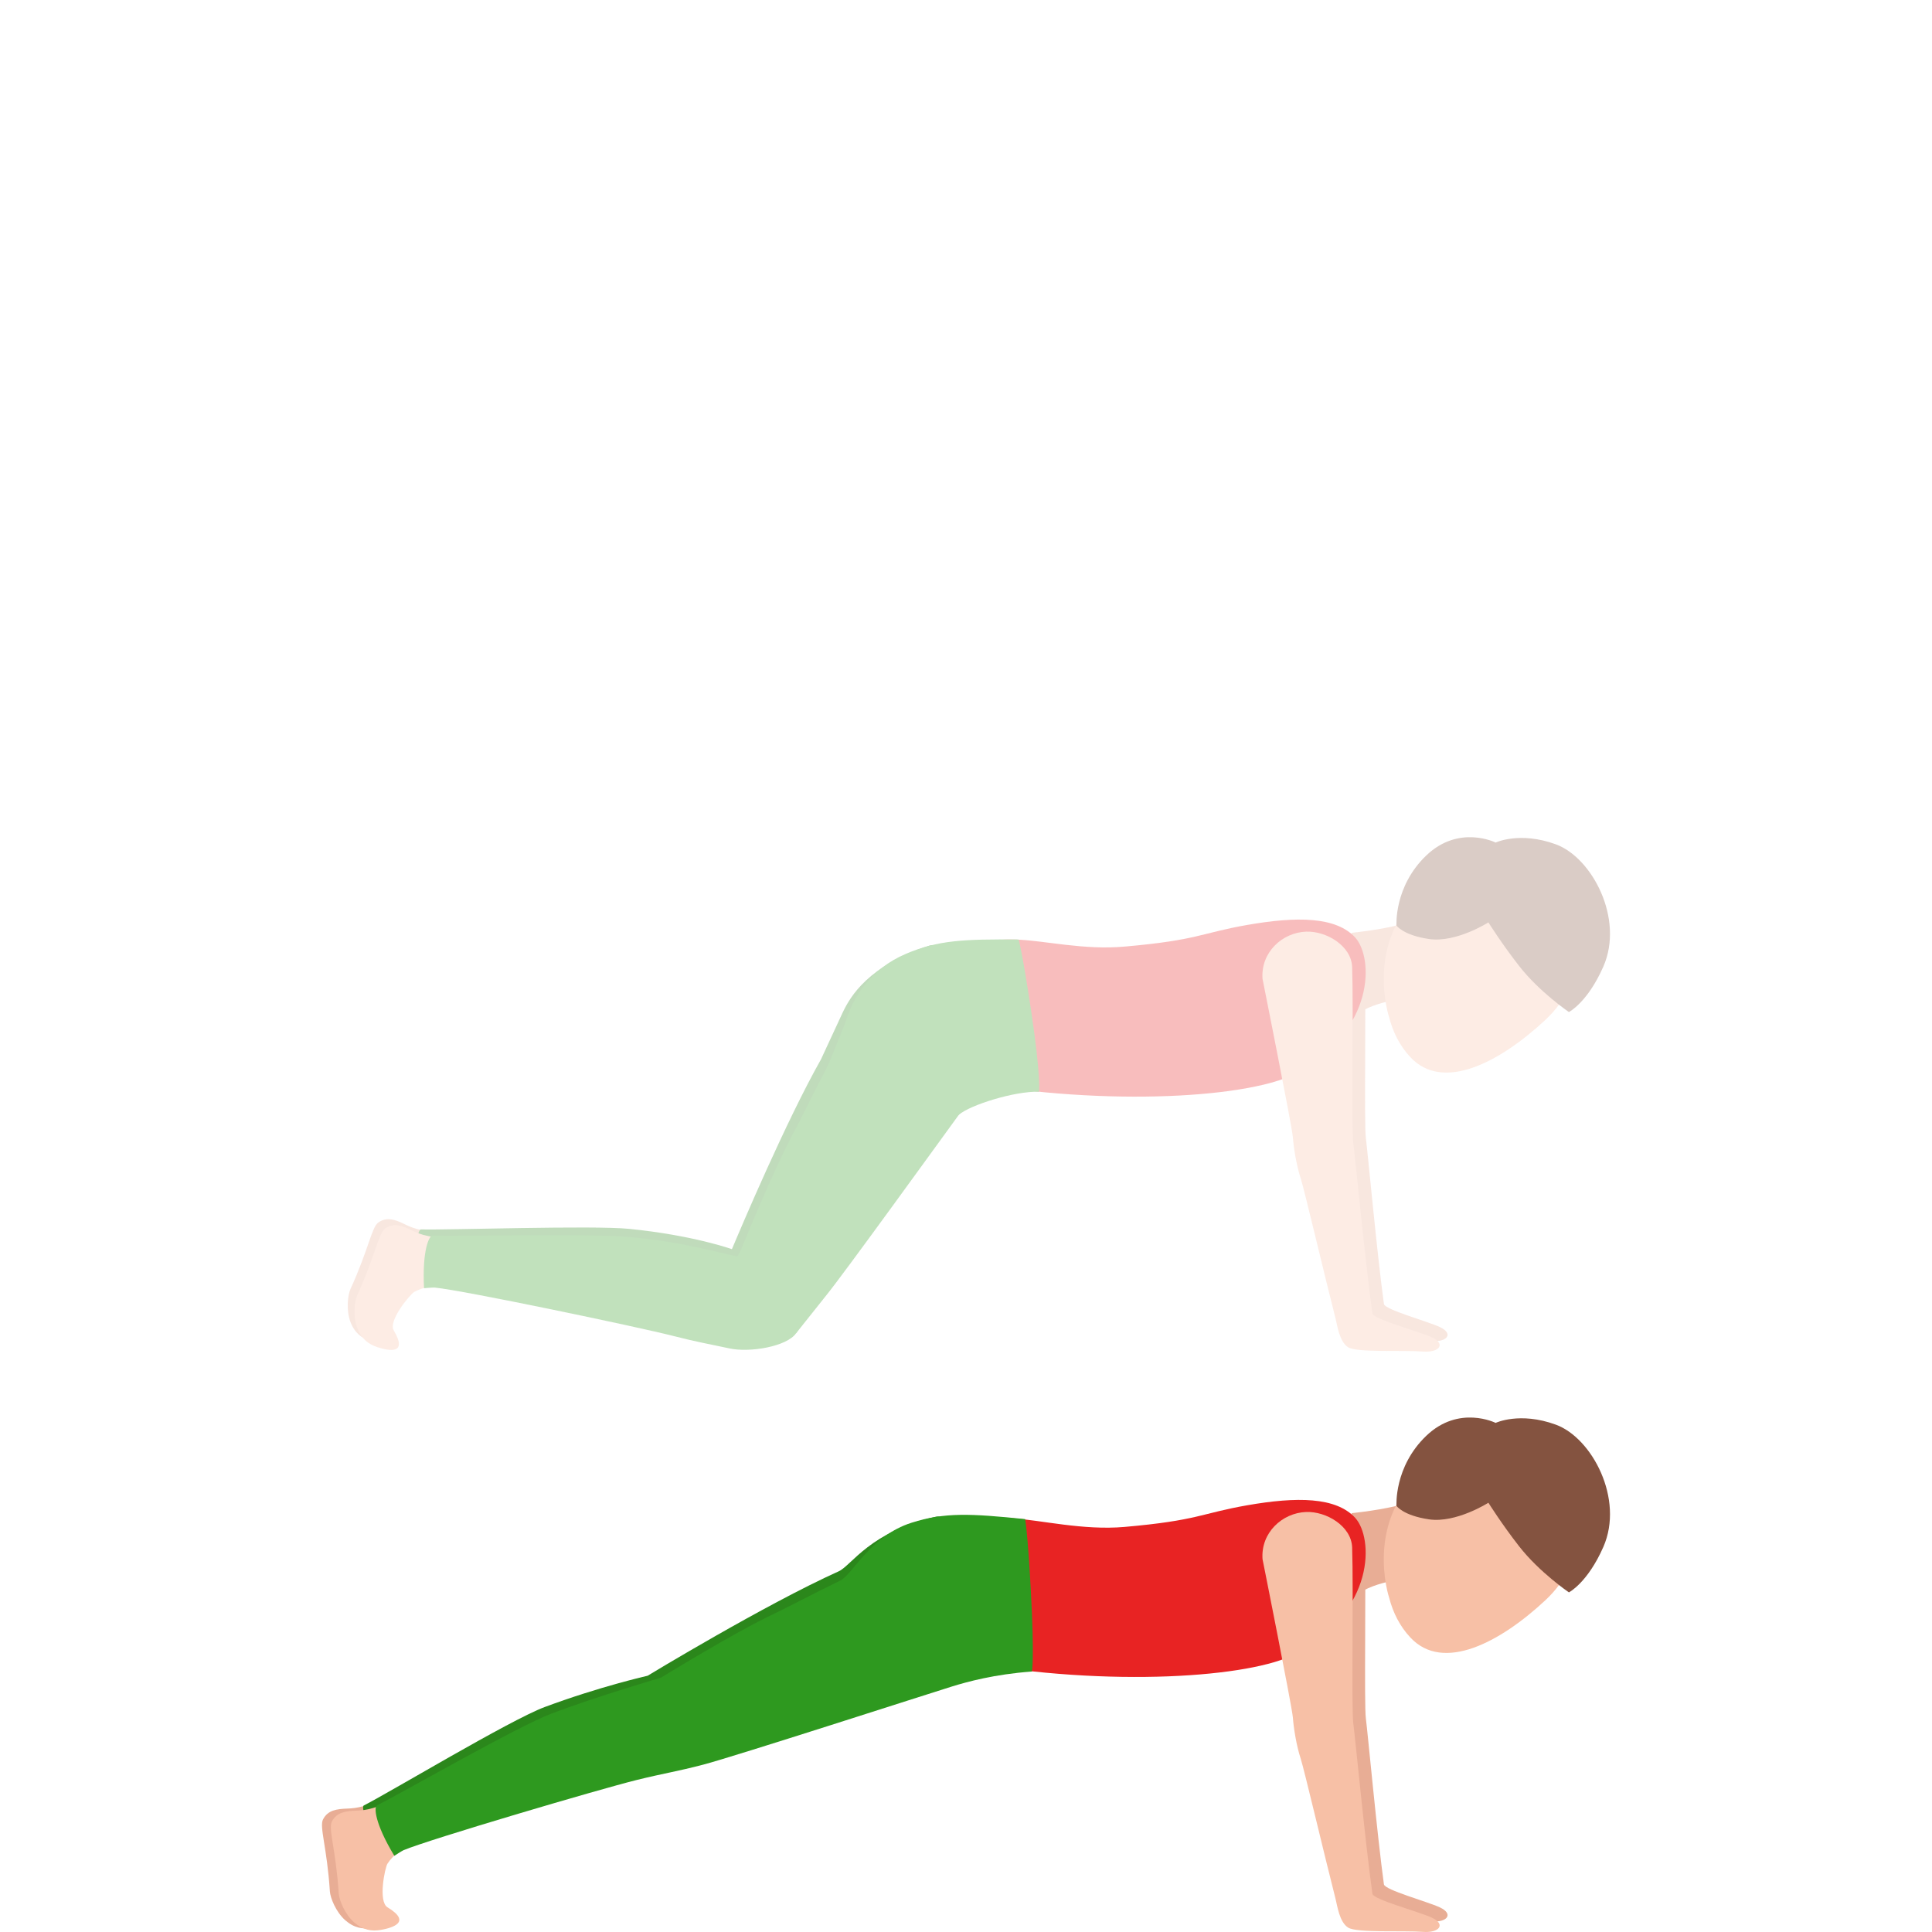 <svg width="300" height="300" viewBox="0 0 300 300" fill="none" xmlns="http://www.w3.org/2000/svg">
<g opacity="0.3">
<path d="M211.928 150.078C212.14 156.283 211.801 174.569 212.09 176.731C212.371 178.827 213.87 195.102 214.895 202.486C215.018 203.361 221.659 205.168 223.57 206.058C225.797 207.099 224.699 208.436 222.299 208.24C219.517 208.012 212.61 208.432 211.32 207.6C210.033 206.768 209.725 204.309 209.474 203.295C207.864 196.821 204.844 183.637 204.355 182.084C203.704 180.026 203.311 177.432 203.191 175.81C203.072 174.191 198.734 151.855 198.734 151.855C198.457 147.847 201.639 144.848 205.144 144.713C208.126 144.598 211.817 146.845 211.928 150.078Z" fill="#E8AD95"/>
<path d="M70.806 191.641C65.463 191.233 64.353 190.832 62.889 190.119C61.422 189.402 60.1 188.89 58.763 189.818C57.7 190.554 57.23 194.023 54.426 200.15C53.994 201.091 53.736 203.449 54.406 205.241C55.05 206.964 56.159 207.812 57.589 208.267C59.21 208.783 62.361 209.5 60.081 205.642C59.187 204.131 62.67 200 63.271 199.669C64.796 198.829 66.684 198.57 68.937 199.145C70.159 199.457 72.516 199.033 74.593 200.108C75.232 197.468 75.086 195.788 75.899 193.221C74.08 192.705 72.381 191.761 70.806 191.641Z" fill="#E8AD95"/>
<path d="M113.721 193.992C113.721 193.992 107.65 191.803 97.684 190.816C91.982 190.25 69.597 191.021 65.363 190.901C64.866 190.889 64.088 194.327 64.927 198.89C65.051 198.639 65.216 198.493 65.467 198.516C69.496 198.902 97.017 204.709 102.831 206.197C107.157 207.307 108.929 207.989 113.12 209.002C113.224 209.026 113.355 209.056 113.482 209.087C114.002 204.1 114.661 199.144 115.077 194.023C114.476 194.053 113.721 193.992 113.721 193.992Z" fill="#2B871B"/>
<path d="M147.229 172.731C149.452 171.81 149.479 145.149 144.309 146.833C134.828 149.924 132.062 154.718 130.895 157.131C135.525 162.992 140.221 167.933 145.595 173.421C146.343 173.105 146.905 172.866 147.229 172.731Z" fill="#2B871B"/>
<path d="M130.894 157.13C130.848 157.246 127.539 164.395 127.485 164.487C122.084 174.049 115.161 190.366 113.528 194.262C117.973 196.84 122.411 199.214 126.691 201.831C130.047 197.588 144.917 176.989 149.366 170.885C141.939 168.935 137.875 159.782 130.894 157.13Z" fill="#2B871B"/>
<path d="M220.241 155.647C220.168 155.35 220.072 155.03 219.925 154.672C217.722 149.376 222.379 143.719 222.518 141.75C222.333 142.035 218.377 143.962 209.875 144.848L209.197 158.83C211.901 155.523 218.119 155.084 218.119 155.084C218.304 155.546 220.014 155.211 220.241 155.647Z" fill="#E8AD95"/>
<path d="M215.711 157.986C216.3 160.291 217.371 162.414 218.997 164.152C224.101 169.632 232.981 164.88 239.954 158.379C246.923 151.882 245.543 143.523 241.344 139.021C237.149 134.512 228.828 131.907 221.435 137.923C211.635 145.9 215.711 157.986 215.711 157.986Z" fill="#F7C0A6"/>
<path d="M71.869 192.574C66.526 192.165 65.413 191.769 63.949 191.052C62.485 190.339 61.164 189.822 59.823 190.751C58.76 191.491 58.29 194.956 55.485 201.087C55.054 202.027 54.796 204.386 55.466 206.178C56.109 207.901 57.219 208.748 58.648 209.203C60.27 209.72 63.421 210.436 61.141 206.579C60.247 205.068 63.729 200.937 64.33 200.605C65.856 199.765 67.743 199.507 69.997 200.081C71.214 200.393 73.576 199.969 75.652 201.045C76.292 198.405 76.145 196.725 76.958 194.158C75.144 193.641 73.441 192.697 71.869 192.574Z" fill="#F7C0A6"/>
<path d="M210.445 145.588C207.471 142.32 201.35 142.278 193.657 143.627C186.488 144.879 186.041 145.985 174.615 146.987C168.204 147.55 162.341 146.058 157.78 145.893C151.023 145.646 146.215 148.112 144.917 150.598C143.588 153.142 131.75 164.711 149.713 167.917C172.43 171.971 194.389 170.326 201.092 166.73C213.674 159.971 213.25 148.671 210.445 145.588Z" fill="#E82323"/>
<path d="M232.242 130.832C232.242 130.832 235.982 129.052 241.595 131.109C247.212 133.164 252.228 142.667 248.968 150.089C246.515 155.674 243.621 157.15 243.621 157.15C243.621 157.15 239.045 154.043 235.89 149.997C233.185 146.536 231.117 143.23 231.117 143.23C231.117 143.23 226.116 146.421 221.91 145.812C217.876 145.226 216.848 143.723 216.848 143.723C216.848 143.723 216.428 137.649 221.494 132.817C226.556 127.988 232.242 130.832 232.242 130.832Z" fill="#845340"/>
<path d="M97.348 192.05C91.643 191.556 71.391 191.98 67.158 191.861C66.661 191.849 65.54 194.034 65.844 200.027C65.917 200.023 67.258 199.911 67.508 199.935C71.865 200.347 98.731 205.966 104.545 207.446C108.343 208.417 110.146 208.706 113.224 209.373C116.406 210.078 122.2 209.095 123.621 207.018C127.763 200.964 119.183 188.932 114.557 195.09C111.625 194.601 106.521 192.844 97.348 192.05Z" fill="#2E991F"/>
<path d="M128.552 165.466C125.86 170.588 124.423 173.675 123.367 175.613C120.039 181.725 115.038 194.112 115.038 194.112C115.038 194.112 114.73 194.751 114.407 195.214C118.76 197.707 119.453 204.432 123.621 207.022C123.918 206.667 127.994 201.522 128.325 201.114C131.014 197.8 144.89 178.6 150.314 171.139C142.976 169.228 139.343 158.36 132.42 155.805C132.359 156.148 128.672 165.243 128.552 165.466Z" fill="#2E991F"/>
<path d="M161.332 169.524C161.332 169.524 161.702 167.57 160.103 156.872C158.736 147.723 158.169 145.885 158.169 145.885C149.629 145.823 145.668 145.985 140.664 148.112C135.232 150.417 132.424 154.83 131.299 158.714C135.93 164.464 140.969 168.715 146.285 174.126C147.76 173.497 148.481 173.459 148.897 173.097C150.599 171.601 157.503 169.416 161.332 169.524Z" fill="#2E991F"/>
<path d="M209.96 150.167C210.183 156.537 209.833 175.301 210.141 177.521C210.437 179.671 212.028 196.374 213.111 203.954C213.242 204.852 220.253 206.71 222.272 207.627C224.622 208.695 223.466 210.07 220.931 209.866C217.996 209.631 210.703 210.063 209.343 209.207C207.983 208.355 207.66 205.827 207.394 204.791C205.695 198.147 202.502 184.612 201.985 183.02C201.296 180.909 200.88 178.246 200.756 176.581C200.629 174.92 196.045 151.993 196.045 151.993C195.748 147.881 199.108 144.806 202.806 144.667C205.942 144.544 209.836 146.849 209.96 150.167Z" fill="#F7C0A6"/>
</g>
<path d="M211.929 240.192C212.141 246.396 211.802 264.683 212.091 266.845C212.372 268.941 213.87 285.216 214.895 292.6C215.018 293.475 221.66 295.282 223.571 296.172C225.797 297.213 224.699 298.55 222.299 298.353C219.518 298.126 212.611 298.546 211.32 297.714C210.034 296.881 209.725 294.423 209.475 293.409C207.865 286.935 204.844 273.751 204.355 272.198C203.704 270.14 203.311 267.546 203.192 265.924C203.072 264.305 198.735 241.968 198.735 241.968C198.457 237.96 201.639 234.962 205.145 234.827C208.127 234.715 211.817 236.958 211.929 240.192Z" fill="#E8AD95"/>
<path d="M61.63 278.429C56.73 280.595 55.562 280.768 53.933 280.834C52.303 280.895 50.893 281.069 50.157 282.522C49.568 283.674 50.793 286.95 51.221 293.679C51.286 294.711 52.176 296.912 53.609 298.172C54.988 299.386 56.367 299.61 57.843 299.332C59.515 299.02 62.631 298.161 58.798 295.841C57.296 294.931 58.413 289.644 58.787 289.069C59.734 287.609 61.275 286.487 63.533 285.925C64.754 285.62 66.634 284.133 68.972 284.098C68.287 281.47 67.362 280.059 66.869 277.412C65.016 277.82 63.074 277.793 61.63 278.429Z" fill="#E8AD95"/>
<path d="M145.295 235.521C135.063 237.814 132.239 243.09 130.221 243.999C118.795 249.144 100.558 260.209 100.558 260.209C100.558 260.209 93.115 261.889 84.567 265.072C79.197 267.072 60.274 278.456 56.487 280.356C56.044 280.58 56.984 283.979 59.877 287.605C59.865 287.324 59.946 287.116 60.174 287.023C63.907 285.459 90.904 277.558 96.728 276.117C101.066 275.046 102.95 274.815 107.122 273.724C111.968 272.456 142.205 262.679 145.757 261.584C148.057 260.871 150.6 234.334 145.295 235.521Z" fill="#2B871B"/>
<path d="M220.242 245.761C220.169 245.464 220.072 245.144 219.926 244.786C217.722 239.49 222.38 233.833 222.519 231.864C222.334 232.149 218.377 234.076 209.875 234.962L209.197 248.944C211.902 245.637 218.119 245.198 218.119 245.198C218.304 245.66 220.015 245.325 220.242 245.761Z" fill="#E8AD95"/>
<path d="M215.711 248.103C216.301 250.408 217.372 252.531 218.998 254.269C224.102 259.749 232.981 254.998 239.954 248.496C246.923 241.999 245.544 233.64 241.345 229.139C237.15 224.63 228.829 222.024 221.436 228.04C211.636 236.018 215.711 248.103 215.711 248.103Z" fill="#F7C0A6"/>
<path d="M63.009 278.753C58.109 280.923 56.942 281.096 55.312 281.158C53.682 281.22 52.276 281.393 51.533 282.846C50.947 284.002 52.169 287.278 52.596 294.006C52.662 295.039 53.551 297.24 54.985 298.5C56.364 299.714 57.743 299.937 59.218 299.66C60.89 299.348 64.007 298.488 60.174 296.168C58.671 295.259 59.788 289.971 60.162 289.397C61.11 287.937 62.651 286.815 64.908 286.253C66.129 285.948 68.009 284.461 70.348 284.426C69.662 281.798 68.737 280.387 68.244 277.74C66.395 278.144 64.454 278.113 63.009 278.753Z" fill="#F7C0A6"/>
<path d="M210.445 235.702C207.471 232.434 201.349 232.392 193.656 233.74C186.487 234.993 186.04 236.099 174.614 237.101C168.204 237.664 161.624 236.03 157.071 235.744C151.45 235.39 146.211 238.222 144.917 240.708C143.588 243.252 131.749 254.821 149.713 258.027C172.43 262.081 194.388 260.436 201.091 256.84C213.673 250.088 213.249 238.789 210.445 235.702Z" fill="#E82323"/>
<path d="M232.242 220.946C232.242 220.946 235.983 219.165 241.595 221.223C247.212 223.277 252.228 232.781 248.969 240.203C246.515 245.787 243.622 247.263 243.622 247.263C243.622 247.263 239.045 244.157 235.89 240.111C233.186 236.65 231.117 233.343 231.117 233.343C231.117 233.343 226.117 236.534 221.91 235.925C217.877 235.339 216.848 233.836 216.848 233.836C216.848 233.836 216.428 227.763 221.494 222.93C226.556 218.101 232.242 220.946 232.242 220.946Z" fill="#845340"/>
<path d="M159.179 235.887C150.681 235.02 146.724 234.808 141.543 236.449C135.14 238.477 132.371 244.508 130.502 245.417C125.302 247.949 122.32 249.587 120.321 250.524C114.022 253.476 102.661 260.497 102.661 260.497C102.661 260.497 92.611 263.442 85.657 266.074C80.299 268.101 62.312 278.452 58.525 280.352C58.082 280.576 58.125 283.03 61.23 288.168C61.295 288.129 62.424 287.397 62.651 287.3C66.684 285.605 93.011 277.847 98.836 276.402C103.174 275.331 105.054 275.099 109.226 274.005C114.072 272.737 144.309 262.96 147.861 261.865C150.161 261.156 154.391 259.981 160.235 259.553C160.235 259.553 160.651 257.803 160.069 247.005C159.572 237.771 159.179 235.887 159.179 235.887Z" fill="#2E991F"/>
<path d="M209.96 240.28C210.184 246.651 209.833 265.415 210.141 267.635C210.438 269.785 212.029 286.487 213.111 294.068C213.242 294.966 220.254 296.823 222.272 297.741C224.622 298.808 223.467 300.184 220.932 299.98C217.996 299.745 210.704 300.176 209.344 299.321C207.984 298.469 207.66 295.941 207.395 294.904C205.696 288.26 202.502 274.726 201.986 273.134C201.296 271.022 200.88 268.359 200.757 266.694C200.63 265.033 196.046 242.107 196.046 242.107C195.749 237.995 199.108 234.92 202.806 234.781C205.942 234.658 209.837 236.962 209.96 240.28Z" fill="#F7C0A6"/>
</svg>
